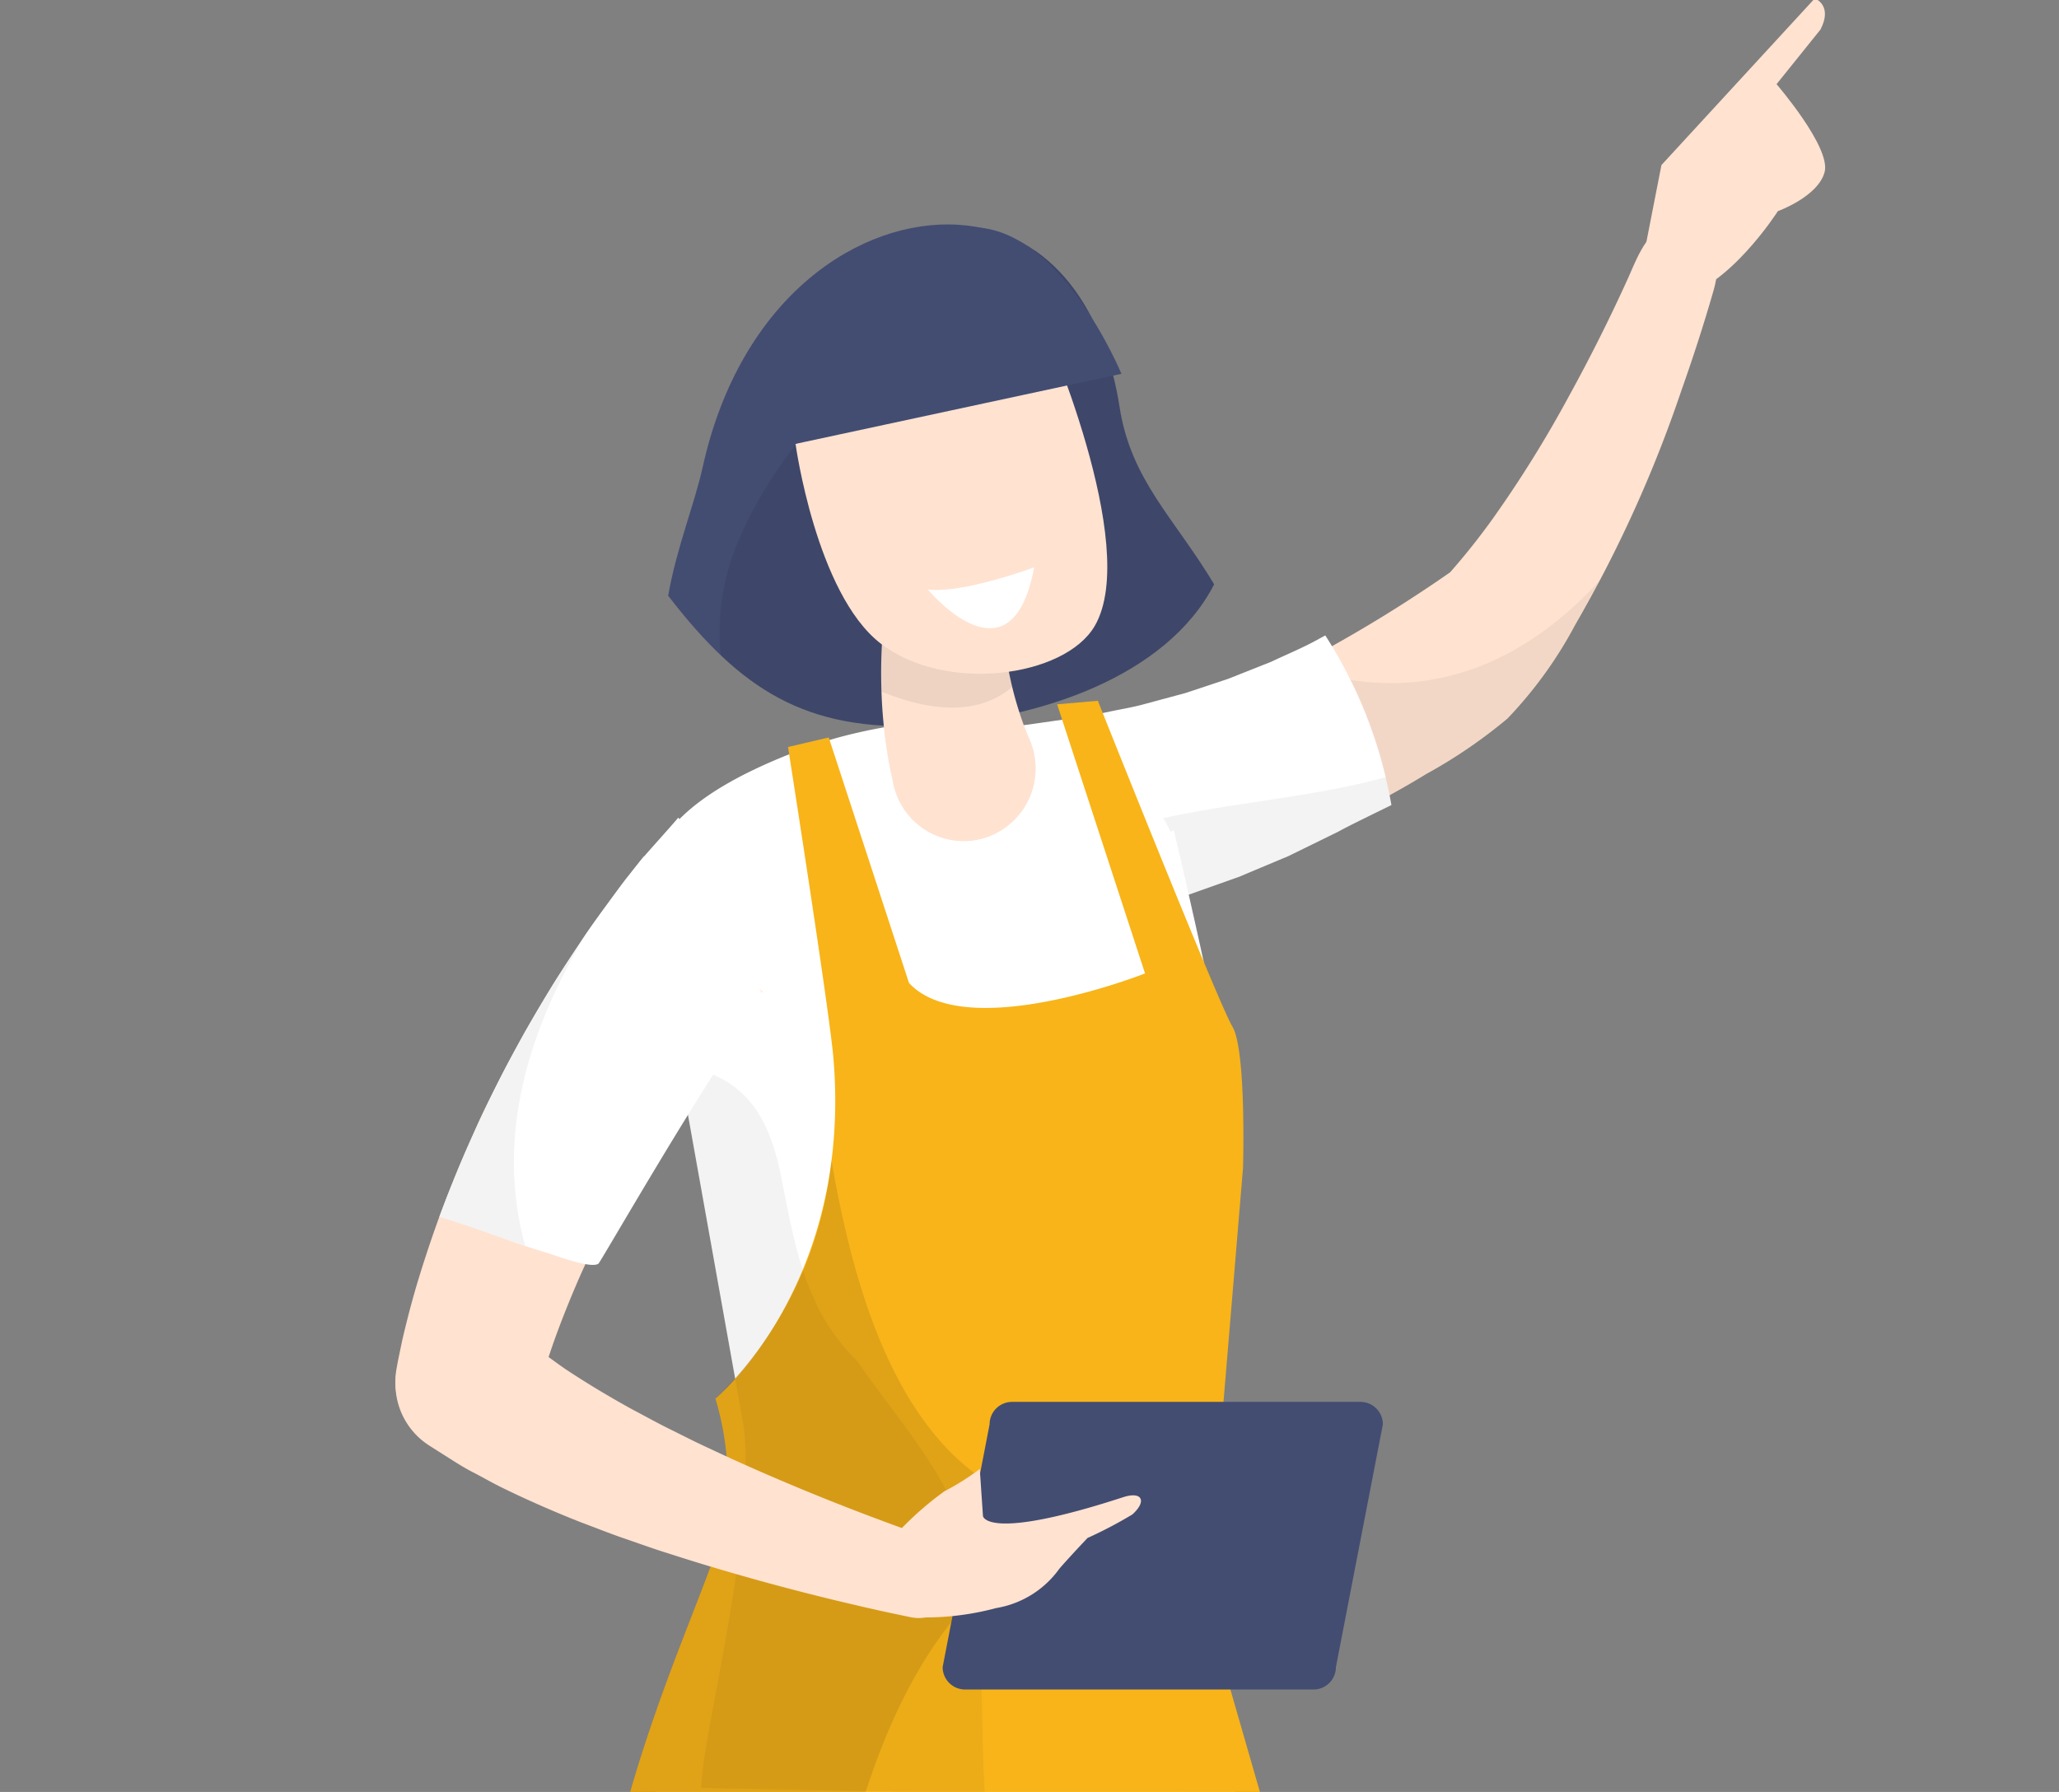 <svg xmlns="http://www.w3.org/2000/svg" xmlns:xlink="http://www.w3.org/1999/xlink" width="108" height="94" viewBox="0 0 108 94"><rect x="0" y="0" width="108" height="94" fill="#808080" stroke="none"/><defs><clipPath id="a"><rect width="108" height="94" transform="translate(-0.285 0)" fill="none"/></clipPath></defs><g transform="translate(0.285 0)" clip-path="url(#a)"><g transform="translate(20.456 -0.083)"><path d="M956.946,1824.364q-.057-.748-.107-1.4c-.046-.443-.088-.85-.125-1.218s-.087-.718-.124-1.013q-.03-.224-.055-.415l-.069-.421-.118-.688a9.438,9.438,0,0,0-.295-1.2,8.566,8.566,0,1,0-16.295,5.289v0l.042.127c.032.1.04.115.074.2l.052.137.076.258c.054.191.122.389.188.657s.145.548.228.862.159.683.247,1.062c.173.763.355,1.649.535,2.626s.364,2.051.521,3.205c.185,1.143.307,2.378.465,3.648.129,1.277.253,2.605.358,3.961.073,1.36.2,2.74.233,4.133s.124,2.786.112,4.165.04,2.738,0,4.057-.058,2.6-.085,3.808c-.062,1.214-.119,2.361-.173,3.42s-.1,2.035-.183,2.9-.129,1.615-.178,2.235c-.1,1.241-.155,1.95-.155,1.95l-.013.161a4.976,4.976,0,0,0,.048,1.172c-.014.323-.028.658-.037,1.014-.033.873-.04,1.839-.054,2.895.005,1.047-.007,2.186.022,3.375s.046,2.447.094,3.737.1,2.623.163,3.974.15,2.717.224,4.085c.091,1.365.182,2.729.272,4.072s.2,2.659.3,3.934c.193,2.548.427,4.93.607,6.967.4,4.048.672,6.747.672,6.747a2.174,2.174,0,0,0,4.336-.127v0s.11-2.706.275-6.764c.105-2.018.2-4.365.366-6.886.078-1.259.146-2.561.246-3.88l.293-4c.115-1.335.21-2.673.34-3.982s.239-2.6.381-3.838.267-2.437.411-3.563.292-2.183.423-3.159c.149-.965.281-1.853.42-2.619s.261-1.426.367-1.954.2-.911.263-1.161l.068-.241c.006,0,.008,0,.008,0a5.207,5.207,0,0,0,.106-1.3l.3-1.258c.219-.888.432-1.9.653-3l.73-3.571.706-4.02c.253-1.395.433-2.854.659-4.331s.375-3,.564-4.509.288-3.047.433-4.551c.112-1.509.2-3,.273-4.452.043-1.456.114-2.86.106-4.211.02-1.344,0-2.63-.036-3.822S957.015,1825.358,956.946,1824.364Z" transform="translate(-925.819 -1728.009)" fill="#ffe2d0"/><path d="M956.946,1824.364q-.057-.748-.107-1.4c-.046-.443-.088-.85-.125-1.218s-.087-.718-.124-1.013q-.03-.224-.055-.415l-.069-.421-.118-.688a9.438,9.438,0,0,0-.295-1.2,8.566,8.566,0,1,0-16.295,5.289v0l.042.127c.032.1.04.115.074.2l.052.137.076.258c.054.191.122.389.188.657s.145.548.228.862.159.683.247,1.062c.173.763.355,1.649.535,2.626s.364,2.051.521,3.205c.185,1.143.307,2.378.465,3.648.129,1.277.253,2.605.358,3.961.073,1.36.2,2.74.233,4.133s.124,2.786.112,4.165.04,2.738,0,4.057-.058,2.6-.085,3.808c-.062,1.214-.119,2.361-.173,3.42s-.1,2.035-.183,2.9-.129,1.615-.178,2.235c-.1,1.241-.148,3.941-.157,4.3-.033.873-.04,1.839-.054,2.895.005,1.047-.007,2.186.022,3.375s.046,2.447.094,3.737.1,2.623.163,3.974.15,2.717.224,4.085c.091,1.365.182,2.729.272,4.072s.2,2.659.3,3.934c.193,2.548.427,4.93.607,6.967.4,4.048.672,6.747.672,6.747a2.17,2.17,0,0,0,4.162.624c-3.123-4.841-3.56-11.269-3.715-17.015a85.771,85.771,0,0,1,4.279-28.8,6.034,6.034,0,0,1,4.881-4.284l.375-1.833.706-4.02c.253-1.395.433-2.854.659-4.331s.375-3,.564-4.509.288-3.047.433-4.551c.112-1.509.2-3,.273-4.452.043-1.456.114-2.86.106-4.211.02-1.344,0-2.63-.036-3.822S957.015,1825.358,956.946,1824.364Z" transform="translate(-925.819 -1728.009)" opacity="0.05"/><path d="M997.851,1872.26c.009-.954.015-1.83.044-2.586s.03-1.439.068-1.954c.06-1.046.1-1.645.1-1.645l.01-.168a5.268,5.268,0,0,0-.012-.715,7.786,7.786,0,0,1-.337-1.991l-.3-1.827c-.1-.579-.2-1.3-.359-2.1l-.569-2.676c-.2-.988-.5-2.012-.773-3.125s-.629-2.247-.972-3.44-.755-2.392-1.152-3.628-.862-2.452-1.3-3.695c-.909-2.455-1.875-4.886-2.839-7.136s-1.907-4.333-2.751-6.11-1.582-3.248-2.125-4.292l-.364-.7-.3-.555-.228-.423-.038-.073a8.956,8.956,0,1,0-14.818,9.933l.26.321.281.342.412.523c.619.787,1.505,1.953,2.544,3.379s2.231,3.119,3.459,4.964,2.5,3.839,3.71,5.861c.583,1.016,1.209,2.027,1.753,3.04s1.124,2.005,1.6,2.982,1,1.916,1.4,2.821.844,1.758,1.167,2.552l.909,2.175c.264.649.448,1.217.625,1.686l.537,1.476.125.348c.007.02.017.039.024.059,0,.062,0,.123.006.186,0,0,.06.7.164,1.926.047.62.143,1.313.232,2.139s.212,1.73.344,2.72c.529,3.956,1.351,9.134,2.23,14.292,1.755,10.311,3.73,20.551,3.73,20.551a2.236,2.236,0,0,0,4.429-.53s-.5-10.385-.765-20.746C997.887,1881.248,997.813,1876.078,997.851,1872.26Z" transform="translate(-944.128 -1732.453)" fill="#ffe2d0"/><path d="M997,1858.978l-.505-2.378c-.2-.988-.5-2.012-.773-3.125s-.629-2.247-.972-3.44-.755-2.392-1.152-3.628-.862-2.452-1.3-3.695c-.909-2.455-1.875-4.886-2.839-7.136s-1.907-4.333-2.751-6.11-1.582-3.248-2.125-4.292l-.364-.7-.3-.555-.228-.423-.038-.073a8.956,8.956,0,1,0-14.818,9.933l.26.321.281.342.412.523c.619.787,1.505,1.953,2.544,3.379s2.231,3.119,3.459,4.964,2.5,3.839,3.71,5.861c.583,1.016,1.209,2.027,1.753,3.04s1.124,2.005,1.6,2.982,1,1.916,1.4,2.821.844,1.758,1.167,2.552l.909,2.175c.264.649.448,1.217.625,1.686l.537,1.476.125.348c.007.02.017.039.024.059,0,.062,0,.123.006.186,0,0,.06.7.164,1.926.047.62.143,1.313.232,2.139s.212,1.73.344,2.72c.529,3.956,1.351,9.134,2.23,14.292,1.755,10.311,3.73,20.551,3.73,20.551a2.237,2.237,0,0,0,2.3,1.811c.055,0,.105-.017.159-.024-4.935-6.505-4.469-15.694-4.346-23.423.138-8.688-1.522-17.776,3.289-25.593A6.761,6.761,0,0,1,997,1858.978Z" transform="translate(-944.128 -1732.453)" opacity="0.05"/><path d="M1060.662,2079.333c-2.495.589-6.885-1.485-7.762-3.177l-5.081.74a19.511,19.511,0,0,0,.952,7.736s3.071.126,4.6-.7,7.622-.739,10.067-3.811C1063.438,2080.121,1063.157,2078.745,1060.662,2079.333Z" transform="translate(-997.979 -1903.772)" fill="#fff"/><path d="M1101.7,1596.333h0l-.1-.031Z" transform="translate(-1033.818 -1584.38)" fill="#ffe2d0"/><path d="M1101.392,1596.242l-.1-.03Z" transform="translate(-1033.617 -1584.32)" fill="#ffe2d0"/><path d="M1102.285,1596.508l.008,0Z" transform="translate(-1034.278 -1584.517)" fill="#ffe2d0"/><path d="M1101.212,1596.189l-.039-.012Z" transform="translate(-1033.538 -1584.297)" fill="#ffe2d0"/><path d="M1101.084,1596.151Z" transform="translate(-1033.449 -1584.271)" fill="#ffe2d0"/><path d="M1102.482,1596.567l-.172-.051Z" transform="translate(-1034.295 -1584.522)" fill="#ffe2d0"/><path d="M1020.53,1596.183h0c-2.007-.6-2.647,1.462-3.283,2.852q-1.4,3.074-3.031,6.04a61.821,61.821,0,0,1-3.984,6.415,36.05,36.05,0,0,1-2.258,2.843,72.794,72.794,0,0,1-6.737,4.174,42.194,42.194,0,0,1-5.766,2.208,73.787,73.787,0,0,1-9.65,1.94c-2.425.386-4.614,2.613-5.651,4.751a3.309,3.309,0,0,0-.2,3.149,4.051,4.051,0,0,0,2.9,1.5,20.019,20.019,0,0,0,7.534-.666,57.364,57.364,0,0,0,11.155-3.748,46.281,46.281,0,0,0,5.177-2.734,26.519,26.519,0,0,0,4.244-2.9,22.152,22.152,0,0,0,3.556-4.921,67.541,67.541,0,0,0,5.567-12.287c.608-1.716,1.171-3.45,1.674-5.2C1022.165,1598.255,1022.177,1596.673,1020.53,1596.183Z" transform="translate(-952.651 -1584.23)" fill="#ffe2d0"/><path d="M1102.824,1596.669Z" transform="translate(-1034.637 -1584.624)" fill="#ffe2d0"/><path d="M1101.9,1596.394h0Z" transform="translate(-1034.023 -1584.441)" fill="#ffe2d0"/><path d="M1101.9,1596.394l.128.038-.128-.038Z" transform="translate(-1034.023 -1584.441)" fill="#ffe2d0"/><path d="M999.714,1656.261a41.077,41.077,0,0,1-4.242,1.533,73.665,73.665,0,0,1-9.65,1.94c-2.425.386-4.614,2.614-5.651,4.751a3.309,3.309,0,0,0-.2,3.149,4.053,4.053,0,0,0,2.9,1.5,20.024,20.024,0,0,0,7.534-.666,57.364,57.364,0,0,0,11.155-3.748,46.282,46.282,0,0,0,5.177-2.734,26.5,26.5,0,0,0,4.244-2.9,22.16,22.16,0,0,0,3.556-4.921c.468-.779.908-1.575,1.332-2.38C1011.786,1656.3,1006.324,1658.684,999.714,1656.261Z" transform="translate(-952.651 -1621.309)" opacity="0.05"/><path d="M956.913,1596.122c-5.1-.31-11.407,3.714-13.4,12.711-.436,1.971-1.368,4.225-1.811,6.749,3.8,4.93,7.207,7.134,13.53,6.811,5.878-.3,12.62-2.569,15.108-7.41-2.094-3.491-4.364-5.456-4.961-9.3C964.636,1600.87,962.013,1596.432,956.913,1596.122Z" transform="translate(-927.396 -1584.249)" fill="#434d72"/><path d="M966.322,1600.231a5.661,5.661,0,0,1-2.687,2.5c-5.583,2.695-10.282,6.8-12.817,12.577a12.213,12.213,0,0,0-.989,6.136c2.88,2.736,5.992,3.941,10.777,3.7,5.878-.3,12.62-2.569,15.108-7.41-2.094-3.491-4.364-5.456-4.961-9.3C970.237,1605.1,968.826,1601.961,966.322,1600.231Z" transform="translate(-932.767 -1586.995)" opacity="0.08"/><path d="M996.451,1660.939c-.713.379-1.475.69-2.212,1.043l-2.268.9-2.239.744-2.129.573c-.673.19-1.333.285-1.928.419-.6.118-1.142.253-1.639.3l-1.274.18-1.108.159-.234.033c-2.75.244-8.69,7.257-8.3,10.217s7.093.876,9.71.5c.1-.015.215-.036.314-.057l1.294-.286,1.483-.331c.574-.111,1.211-.316,1.908-.511.695-.212,1.456-.392,2.241-.677l2.471-.877,2.6-1.092,2.624-1.286c.432-.246,1.627-.827,2.772-1.387a24.072,24.072,0,0,0-3.469-8.9Z" transform="translate(-948.294 -1627.188)" fill="#fff"/><path d="M988.054,1680.24a6.235,6.235,0,0,1-7.615-4.7c-2.968,1.4-7.666,7.263-7.319,9.907.389,2.96,7.093.876,9.71.5.1-.015.215-.036.314-.057l1.294-.286,1.483-.331c.574-.111,1.211-.316,1.908-.511.695-.212,1.456-.392,2.241-.676l2.471-.877,2.6-1.092,2.624-1.286c.432-.246,1.627-.827,2.773-1.387-.076-.495-.179-.985-.293-1.472C996.318,1679.054,991.981,1679.311,988.054,1680.24Z" transform="translate(-948.294 -1637.121)" opacity="0.05"/><path d="M965.162,1710.238l.827-20.032c.894-5.956,2.244-13.329-7.973-16.125-3.026-.828-8.313.016-11.262,1.091-12.476,4.55-7.966,9.475-7.071,15.431l3.622,20.248c.687,5.629-2.229,16.383-2.229,18.947l28,.545v-.23c0-2.565-.735-9.237-2.019-12.1A40.473,40.473,0,0,1,965.162,1710.238Z" transform="translate(-925.034 -1635.927)" fill="#fff"/><path d="M982.921,1656.6l-.023-.054-.112-.277c-.074-.175-.177-.428-.285-.745a18.441,18.441,0,0,1-.669-2.413,21.315,21.315,0,0,1-.371-2.546c-.031-.349-.043-.633-.053-.823,0-.082-.007-.146-.009-.19a.614.614,0,0,1,0-.073v-.021a3.007,3.007,0,0,0-5.978-.606l-.071.475c-.038.281-.089.67-.13,1.129a27.946,27.946,0,0,0-.107,3.372,25.8,25.8,0,0,0,.322,3.426c.073.472.154.866.215,1.142l.093.434a3.769,3.769,0,0,0,4.48,2.921,3.81,3.81,0,0,0,2.89-4.528A3.87,3.87,0,0,0,982.921,1656.6Z" transform="translate(-949.624 -1617.634)" opacity="0.07"/><path d="M982.921,1656.6l-.023-.054-.112-.277c-.074-.175-.177-.428-.285-.745a18.441,18.441,0,0,1-.669-2.413,21.315,21.315,0,0,1-.371-2.546c-.031-.349-.043-.633-.053-.823,0-.082-.007-.146-.009-.19a.614.614,0,0,1,0-.073v-.021a3.007,3.007,0,0,0-5.978-.606l-.071.475c-.038.281-.089.67-.13,1.129a27.946,27.946,0,0,0-.107,3.372,25.8,25.8,0,0,0,.322,3.426c.073.472.154.866.215,1.142l.093.434a3.769,3.769,0,0,0,4.48,2.921,3.81,3.81,0,0,0,2.89-4.528A3.87,3.87,0,0,0,982.921,1656.6Z" transform="translate(-949.624 -1617.634)" fill="#ffe2d0"/><path d="M981.461,1650.561c-.031-.349-.043-.633-.053-.823,0-.082-.007-.146-.009-.19a.614.614,0,0,1,0-.073v-.021a3.007,3.007,0,0,0-5.978-.606l-.071.475c-.038.281-.089.67-.13,1.129a27.946,27.946,0,0,0-.107,3.372c0,.058.006.116.008.174,1.673.673,4.68,1.6,6.858-.246-.052-.211-.1-.427-.146-.646A21.315,21.315,0,0,1,981.461,1650.561Z" transform="translate(-949.624 -1617.634)" opacity="0.07"/><path d="M975.539,1691.1l-17.585,9.246a5.283,5.283,0,0,0-5.254,5.312v.434a5.283,5.283,0,0,0,5.254,5.312H974.79c2.9,0,3.769-2.378,3.769-5.312,0,0,.011-.326,0-.434C978.218,1702.38,975.539,1691.1,975.539,1691.1Z" transform="translate(-934.714 -1647.476)" fill="#fff"/><path d="M951.276,1695.347s.186-6.192-.557-7.43-7.057-17.09-7.057-17.09l-2.136.186,4.612,14.118s-9.41,3.715-12.381.5l-4.21-12.879-2.136.5s2.177,13.866,2.384,16.346c.99,11.889-6.191,17.833-6.191,17.833a15.438,15.438,0,0,1,.557,6.13c-.5,2.724-3.4,8.359-5.386,15.789s-7.986,30.65-7.986,30.65,29.53,13.56,50.145-1.486l-11.577-40.186Z" transform="translate(-906.818 -1633.984)" fill="#f8b419"/><path d="M952.688,1743.037c-2.763-2.666-3.293-6.084-4.016-9.7-.52-2.6-1.488-4.735-4.136-5.561a7.008,7.008,0,0,1-1.264-.541l3.438,19.219c.687,5.629-2.229,16.383-2.229,18.947l14.872.289c-.24-3.931-.037-7.874-.629-11.788C958.064,1749.531,955.061,1746.52,952.688,1743.037Z" transform="translate(-928.44 -1671.528)" opacity="0.05"/><path d="M940.829,1761.052c-7.166-1.777-9.724-10.648-10.925-16.947-.076-.4-.142-.8-.214-1.2a20.222,20.222,0,0,1-6.087,12.493,15.437,15.437,0,0,1,.557,6.13c-.5,2.724-3.4,8.359-5.386,15.789s-7.986,30.65-7.986,30.65a71.04,71.04,0,0,0,26.053,5.607,44.4,44.4,0,0,1-5.983-10.843c-2.873-7.229-2.332-14.506-.647-21.985,1.867-8.283,5.746-18.025,15.307-19.033a4.586,4.586,0,0,1,1.109.025,7.146,7.146,0,0,1,3.279-2.022l.145-1.729C947.734,1760.487,944.633,1762,940.829,1761.052Z" transform="translate(-906.818 -1681.956)" opacity="0.1"/><path d="M911.951,1695.222l-.795,1c-.384.46-.76,1.027-1.2,1.62s-.919,1.233-1.37,1.951-.963,1.447-1.449,2.231l-1.448,2.448c-.456.856-.943,1.71-1.383,2.59s-.889,1.755-1.269,2.648c-.4.882-.784,1.755-1.12,2.617-.7,1.71-1.256,3.35-1.7,4.774s-.744,2.648-.948,3.522l-.225,1.082-.068.38a3.789,3.789,0,0,0,3.019,4.411,3.751,3.751,0,0,0,4.3-2.776l.042-.165.068-.269.209-.74c.21-.686.525-1.683.984-2.875s1.032-2.574,1.74-4.02c.34-.728.725-1.466,1.125-2.211.378-.754.838-1.484,1.257-2.231s.91-1.456,1.353-2.173l1.4-2.043c.467-.653.948-1.263,1.386-1.852s.9-1.112,1.3-1.61c.371-.436.691-.847,1.013-1.2A39.214,39.214,0,0,1,911.951,1695.222Z" transform="translate(-898.914 -1650.222)" fill="#ffe2d0"/><path d="M916.36,1691.408a67.274,67.274,0,0,0-10.558,18.7c1.885.544,3.7,1.308,5.58,1.861.452.132,2.361.872,2.764.589.13-.091,5.66-9.813,8.751-13.95-1.912-2.708-2.49-6.859-4.563-9.449C918.131,1689.421,916.562,1691.154,916.36,1691.408Z" transform="translate(-903.499 -1646.186)" fill="#fff"/><path d="M913.171,1708.094c-.461.711-.963,1.447-1.449,2.231l-1.448,2.448c-.457.856-.943,1.71-1.383,2.59s-.889,1.755-1.269,2.648c-.4.882-.784,1.755-1.12,2.617-.253.619-.482,1.223-.7,1.817,1.439.416,2.973,1.011,4.5,1.518-1.567-5.718.166-11.291,3.138-16.268C913.352,1707.83,913.259,1707.954,913.171,1708.094Z" transform="translate(-903.499 -1658.524)" opacity="0.05"/><path d="M927.031,1778.6l-.045-.016-1.01-.353c-.646-.228-1.571-.569-2.674-.989-2.206-.843-5.122-2.041-7.935-3.371-.71-.323-1.395-.679-2.078-1.015s-1.327-.7-1.964-1.033c-1.253-.691-2.373-1.371-3.293-1.976-.465-.3-.846-.6-1.206-.848a9.665,9.665,0,0,1-.865-.673l-.717-.591-.179-.148a3.746,3.746,0,0,0-5.306.517,3.827,3.827,0,0,0,.555,5.35,4.291,4.291,0,0,0,.385.279l1.082.686c.344.219.762.486,1.241.73s1.018.564,1.606.844c1.176.574,2.548,1.181,4.017,1.76.737.274,1.494.58,2.268.845s1.556.551,2.344.794c3.144,1.02,6.3,1.864,8.676,2.439,1.19.285,2.182.513,2.883.663l1.109.234a2.113,2.113,0,0,0,2.511-1.66A2.168,2.168,0,0,0,927.031,1778.6Z" transform="translate(-898.915 -1697.814)" fill="#ffe2d0"/><path d="M1102.933,1562.281c.665-1.283-.3-1.631-.3-1.631l-8.043,8.742-1.393,7.113s-.651.309,2.1-.113,5.4-4.582,5.4-4.582,2.112-.762,2.453-2.053-2.522-4.608-2.522-4.608Z" transform="translate(-1028.184 -1560.65)" fill="#ffe2d0"/><path d="M961.675,1618s1.081,7.839,4.456,10.463,9.673,1.787,11.242-.922c2.438-4.212-2.72-15.838-2.72-15.838Z" transform="translate(-940.688 -1594.629)" fill="#ffe2d0"/><g transform="translate(25.65 73.622)"><path d="M1006.663,1780.813H988.39a1.178,1.178,0,0,0-1.178,1.177l-2.463,12.734a1.177,1.177,0,0,0,1.177,1.177H1004.2a1.177,1.177,0,0,0,1.177-1.177l2.464-12.734A1.178,1.178,0,0,0,1006.663,1780.813Z" transform="translate(-981.696 -1780.813)" fill="#434d72"/><path d="M988.13,1792.82c-7.2,2.345-7.343.984-7.343.984l-.167-2.468a12.822,12.822,0,0,1-1.851,1.167,16.886,16.886,0,0,0-3.15,2.957l1.414,3.646a14.329,14.329,0,0,0,4.448-.474,5.1,5.1,0,0,0,3.313-2.063c.486-.568,1.478-1.613,1.478-1.613a22.573,22.573,0,0,0,2.354-1.236C989.39,1793.03,989.151,1792.487,988.13,1792.82Z" transform="translate(-975.619 -1787.817)" fill="#ffe2d0"/></g><path d="M982.419,1651.05s4.37,5.282,5.583-1.163C988,1649.886,984.28,1651.282,982.419,1651.05Z" transform="translate(-954.495 -1620.046)" fill="#fff"/><path d="M966.245,2099.331c-2.495.589-6.885-1.485-7.762-3.178l-5.081.741a19.511,19.511,0,0,0,.952,7.736s3.071.126,4.6-.7,7.622-.739,10.067-3.811C969.021,2100.118,968.74,2098.742,966.245,2099.331Z" transform="translate(-935.135 -1917.082)" fill="#fff"/><path d="M970.846,1596.573c-8.915.247-9.171,11.354-9.171,11.354l17.094-3.676S975.555,1596.442,970.846,1596.573Z" transform="translate(-940.688 -1584.559)" fill="#434d72"/></g></g></svg>